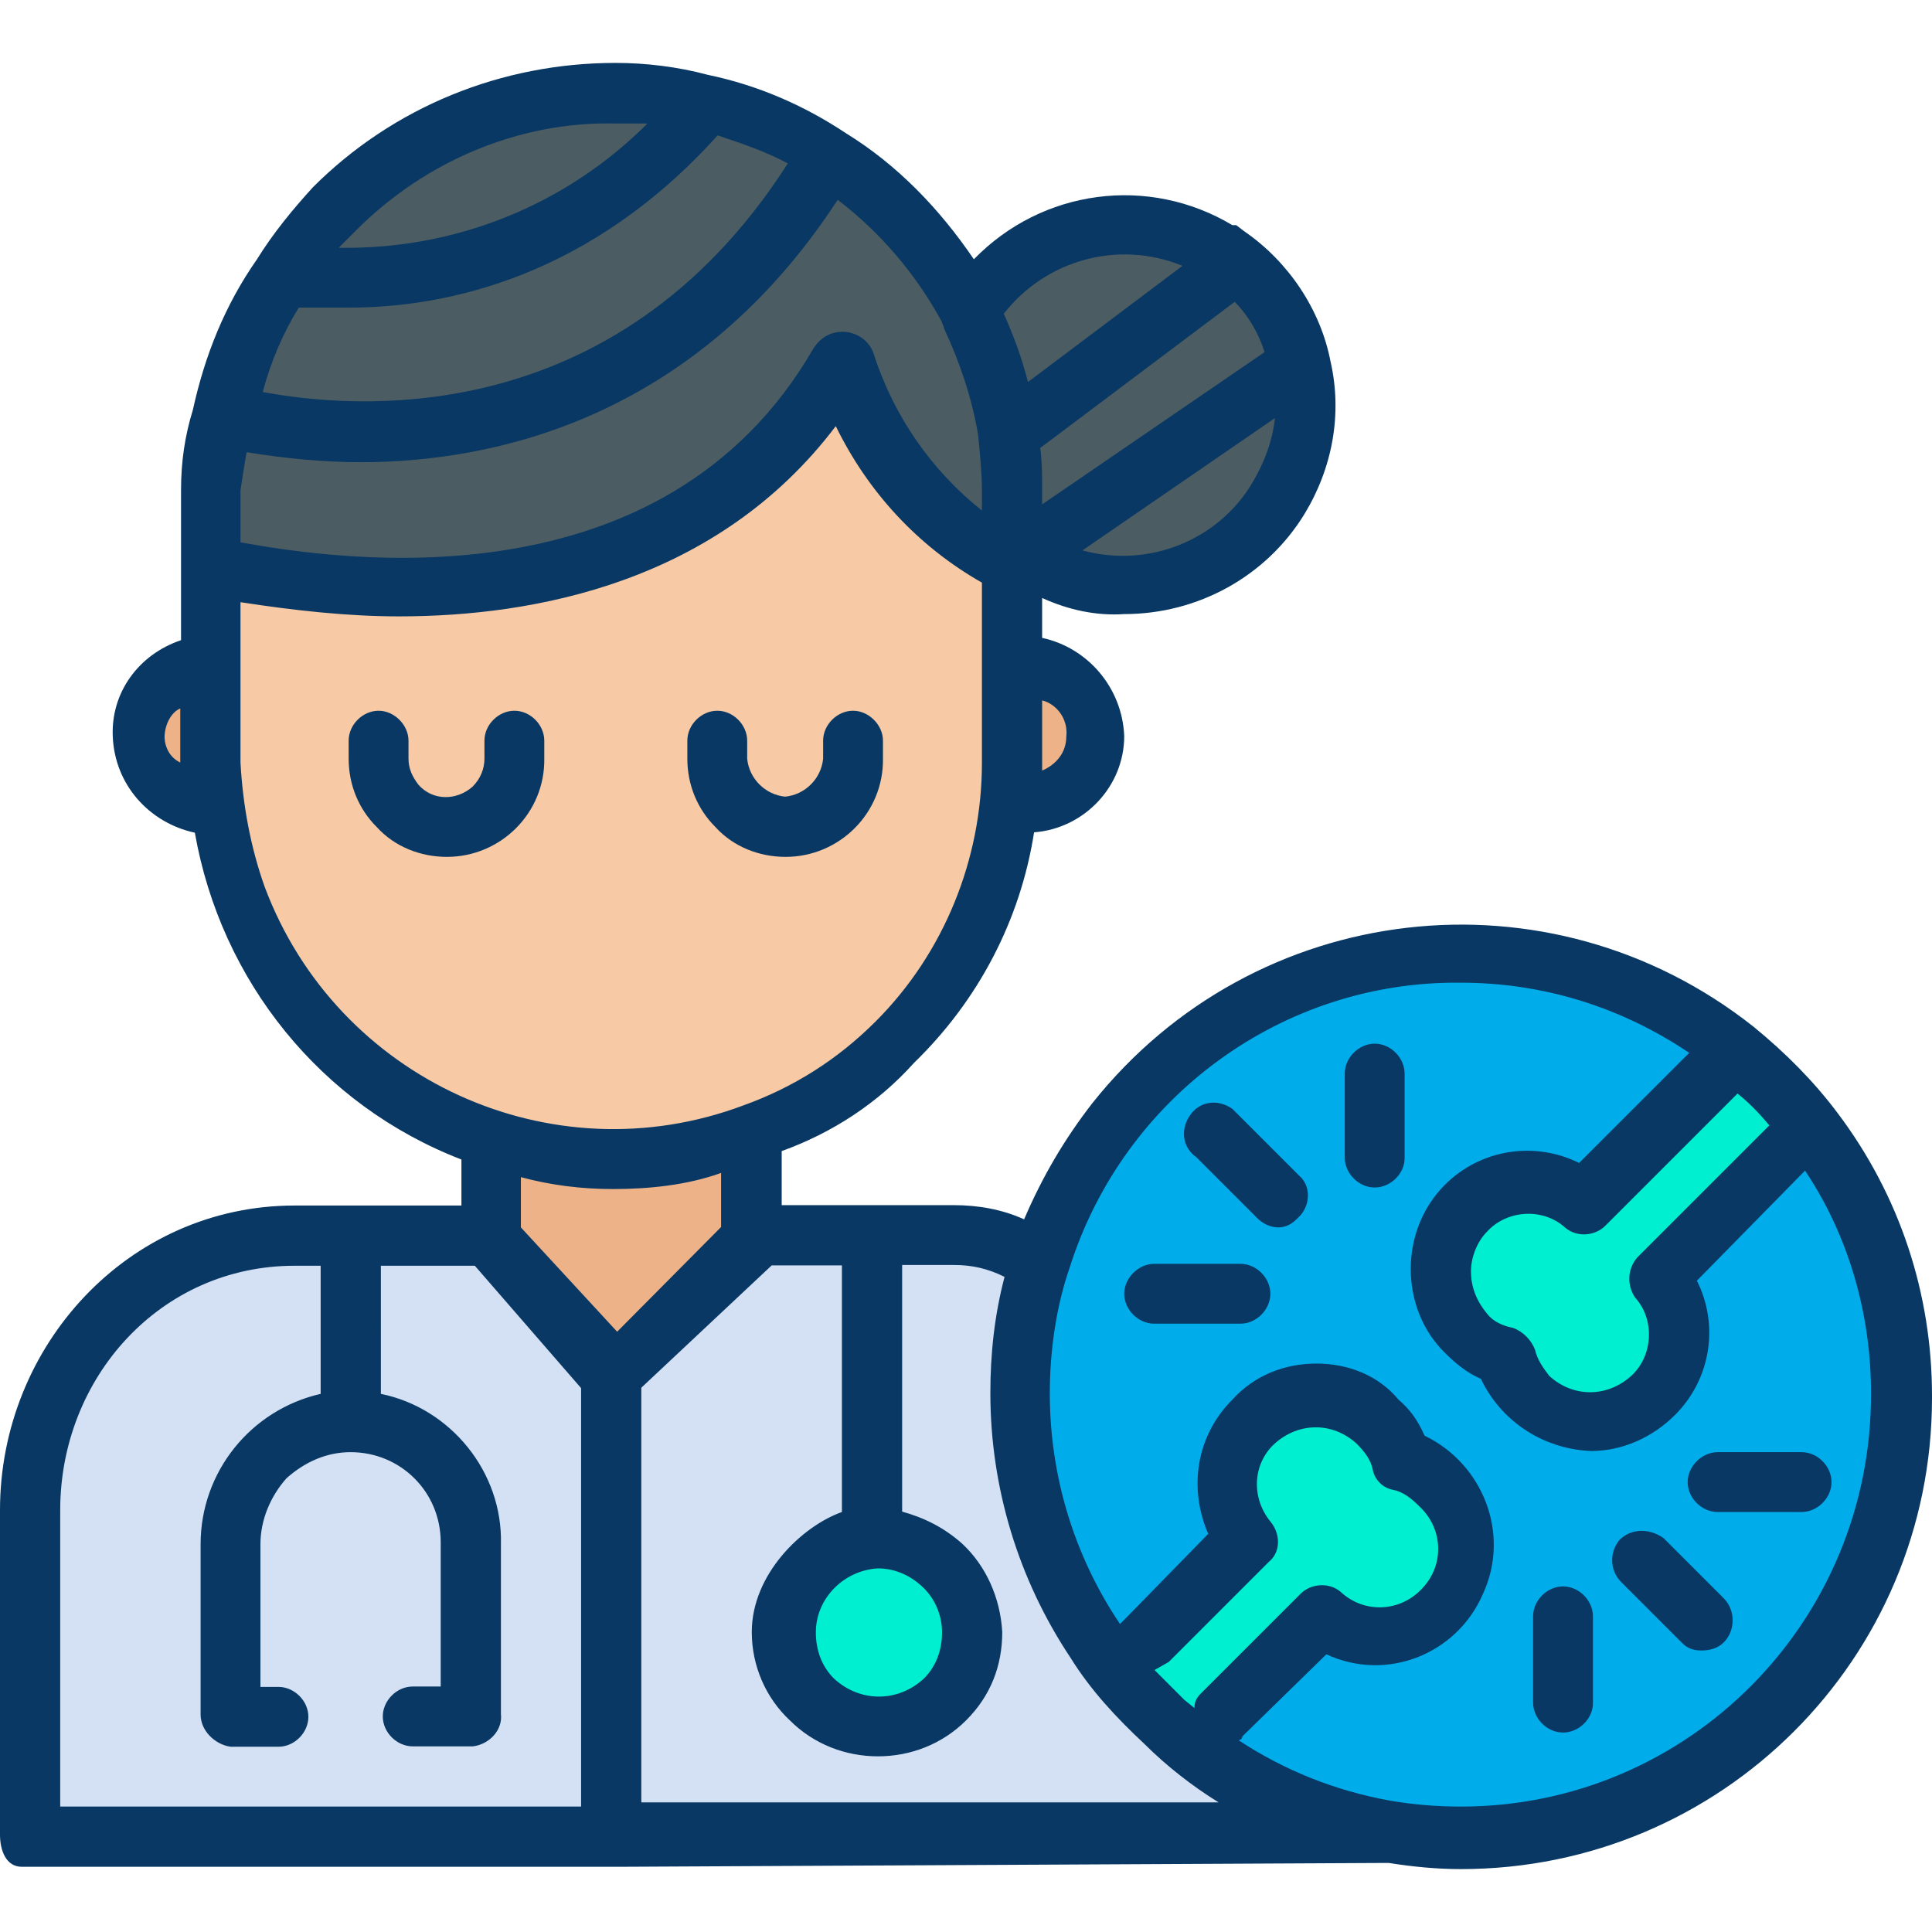 <?xml version="1.0" encoding="iso-8859-1"?>
<!-- Generator: Adobe Illustrator 19.0.0, SVG Export Plug-In . SVG Version: 6.00 Build 0)  -->
<svg version="1.1" id="Capa_1" xmlns="http://www.w3.org/2000/svg" xmlns:xlink="http://www.w3.org/1999/xlink" x="0px" y="0px"
	 viewBox="0 0 503.7 503.7" style="enable-background:new 0 0 503.7 503.7;" xml:space="preserve">
<g>
	<path style="fill:#EDB288;" d="M52,173.6l0.8,39C52.8,212.7,17.7,191.8,52,173.6z"/>
	<path style="fill:#EDB288;" d="M268.2,173.6l-0.8,39C267.4,212.7,302.6,191.8,268.2,173.6z"/>
</g>
<g>
	<path style="fill:#4B5D63;" d="M268.6,142.9L337,96.4h2.1c2.6,11.5,0.5,24-5.7,34c-13.6,22.5-42.4,29.2-64.8,16.2l-4.2,1.6h-0.5
		V144L268.6,142.9z"/>
	<path style="fill:#4B5D63;" d="M337,96.4l-68.4,46.5h-4.7v-15.2c0-5.2,0-10.4-1-15.7h1.6l53.3-39.7l2.6-5.7
		c9.9,6.8,16.7,17.2,18.8,29.3L337,96.4z"/>
	<path style="fill:#4B5D63;" d="M317.7,65.1l2.6,1.6l-2.6,5.7l-53.3,39.7h-1.6c-1.6-11-5.2-21.4-9.9-31.3
		C266.5,58.8,295.2,52,317.7,65.1z"/>
	<path style="fill:#4B5D63;" d="M182.9,26.9V30C143.2,74.4,97.2,74.9,74.2,71.8c3.7-6.2,8.4-11.9,13.6-17.2
		c19.3-19.3,45.5-30.3,73.1-30.3C168.3,24.3,175.6,25.4,182.9,26.9z"/>
	<path style="fill:#4B5D63;" d="M216.3,40.5v1c-57.5,97.3-156.7,66.9-156.7,66.9c2.1-13.1,7.3-25.6,14.6-36.6
		c23,3.1,69,2.6,108.7-41.8v-3.1C194.9,29.6,205.9,34.3,216.3,40.5z"/>
	<path style="fill:#4B5D63;" d="M263.9,142.9v4.2c-20.9-11-37.1-29.8-43.9-52.8c-47,82-157.3,54.9-163,53.3v-19.9
		c0-6.3,0.5-13.1,2.1-19.3c0,0,99.3,30.3,156.7-66.9v-1c15.7,9.9,28.2,24,36.6,40.2c4.7,9.9,8.4,20.4,9.9,31.3c1,5.2,1,10.4,1,15.7
		L263.9,142.9z"/>
</g>
<path style="fill:#F7CAA5;" d="M263.9,147.1v51.7c0,27.7-11,53.8-30.3,73.1c-10.4,10.4-23,18.8-36.6,23.5c-11.5,4.2-24,6.8-36.6,6.8
	c-11,0-21.9-2.1-32.4-5.2c-42.3-14.1-70.5-53.8-71.1-98.2v-51.2c5.7,1.6,116,28.7,163-53.3C226.8,117.3,243,136.1,263.9,147.1z"/>
<path style="fill:#EDB288;" d="M198,322.1v1l-36.6,35.5l-34-35.5V297c10.4,3.1,21.4,5.2,32.4,5.2c12.5,0,25.1-2.6,36.6-6.8l1,2.6
	L198,322.1z"/>
<g>
	<path style="fill:#D4E1F4;" d="M91.5,323.2h36l34,35.5v119.6H5.8v-84.6c0.5-39.2,31.9-70.5,71.1-70.5H91.5L91.5,323.2z"/>
	<path style="fill:#D4E1F4;" d="M228.9,401c-13.6,0-24.6,11-24.6,24.6c0,6.3,2.6,12.5,7.3,17.2s11,7.3,17.2,7.3
		c13.6-0.5,24-11,24.6-24.6c0-6.3-2.6-12.5-7.3-17.2C241.4,403.6,235.1,401,228.9,401z M248.7,323.2c7.8,0,15.7,2.1,22.5,5.7l0,0
		c-3.7,11.5-5.2,23-5.2,35c-0.5,32.4,13.6,63.7,37.6,85.2c16.2,14.1,35.5,24,56.9,28.2l0,0l-199.1,1V358.7l36.6-35.5H248.7
		L248.7,323.2z"/>
</g>
<g>
	<path style="fill:#00EFD1;" d="M246.1,408.3c4.7,4.7,7.3,11,7.3,17.2c-0.5,13.6-11,24-24.6,24.6c-6.3,0-12.5-2.6-17.2-7.3
		c-4.7-4.7-7.3-11-7.3-17.2c0-13.6,11-24.6,24.6-24.6C235.1,401,241.4,403.6,246.1,408.3z"/>
	<path style="fill:#00EFD1;" d="M375.7,386.9c8.9,8.9,8.9,24,0,32.9c-8.4,8.4-21.4,8.9-30.8,1.6l-26.1,26.1l-15.2,1.6
		c-6.8-6.3-13.1-13.1-18.3-20.9h13.6l26.1-26.1c-7.3-9.4-6.8-22.5,1.6-30.8c8.9-8.9,24-8.9,32.9,0c2.6,3.1,4.7,6.3,5.7,10.4
		C368.9,382.7,372.5,384.3,375.7,386.9z"/>
	<path style="fill:#00EFD1;" d="M472.8,295l-3.7,2.1l-36.5,36.5c7.8,9.9,6.3,24.6-3.7,32.4c-8.9,7.3-21.9,6.3-30.3-1.6
		c-3.1-3.1-5.2-6.3-6.3-10.4c-4.2-1-7.3-3.1-10.4-6.3c-8.9-8.9-8.9-23.5,0-32.4c8.4-8.4,21.9-8.9,31.3-1.6l38.1-38.1l1-1.6
		C460.3,280.3,467.1,287.1,472.8,295z"/>
</g>
<path style="fill:#00ACEA;" d="M472.8,295c38.1,50.7,27.7,122.8-23,160.9c-19.9,15.2-43.9,23-69,23c-6.8,0-13.6-0.5-20.4-1.6
	c-21.4-4.2-40.8-14.1-56.9-28.2l15.2-1.6l26.1-26.1c9.4,7.3,22.5,6.8,30.8-1.6c8.9-8.9,8.9-24,0-32.9c-3.1-2.6-6.8-4.7-10.4-5.7
	c-1-4.2-3.1-7.3-5.7-10.4c-8.9-8.9-24-8.9-32.9,0c-8.4,8.4-8.9,21.4-1.6,30.8l-26.1,26.1h-13.6c-12.5-18.8-19.3-41.3-19.3-64.3
	c0-12,1.6-23.5,5.2-35c19.3-60.6,84.1-93.5,144.7-74.2c13.1,4.2,25.6,11,36.6,19.9l-1,1.6l-38.1,38.1c-9.4-7.3-23-6.8-31.3,1.6
	c-8.9,8.9-8.9,23.5,0,32.4c3.1,3.1,6.3,5.2,10.4,6.3c1,4.2,3.1,7.3,6.3,10.4c9.4,8.9,23.5,8.4,32.4-0.5c7.8-8.4,8.4-20.9,1.6-30.3
	l36.6-36.6L472.8,295z"/>
<g>
	<path style="fill:#083863;" d="M469.7,394.2h-21.9c-4.2,0-7.8-3.7-7.8-7.8s3.7-7.8,7.8-7.8h21.9c4.2,0,7.8,3.7,7.8,7.8
		S473.9,394.2,469.7,394.2z"/>
	<path style="fill:#083863;" d="M323.4,345.1h-22.5c-4.2,0-7.8-3.7-7.8-7.8s3.7-7.8,7.8-7.8l0,0h22.5c4.2,0,7.8,3.7,7.8,7.8
		S327.6,345.1,323.4,345.1z"/>
	<path style="fill:#083863;" d="M358.4,309.6c-4.2,0-7.8-3.7-7.8-7.8v-21.9c0-4.2,3.7-7.8,7.8-7.8c4.2,0,7.8,3.7,7.8,7.8v21.9
		C366.3,305.9,362.6,309.6,358.4,309.6z"/>
	<path style="fill:#083863;" d="M407.5,451.7c-4.2,0-7.8-3.7-7.8-7.8v-22.5c0-4.2,3.7-7.8,7.8-7.8c4.2,0,7.8,3.7,7.8,7.8v22.5
		C415.4,448,411.7,451.7,407.5,451.7z"/>
	<path style="fill:#083863;" d="M333.3,320c-2.1,0-4.2-1-5.7-2.6l-15.7-15.7c-3.7-2.6-4.2-7.3-1.6-11c2.6-3.7,7.3-4.2,11-1.6
		c0.5,0.5,1,1,1.6,1.6l15.7,15.7c3.1,2.6,3.1,7.3,0.5,10.4l-0.5,0.5C337,319,335.4,320,333.3,320z"/>
	<path style="fill:#083863;" d="M443.6,430.3c-2.1,0-3.7-0.5-5.2-2.1l-15.7-15.7c-3.1-3.1-3.1-7.8-0.5-11c3.1-3.1,7.8-3.1,11.5-0.5
		l15.7,15.7c3.1,3.1,3.1,8.4,0,11.5C447.8,429.8,445.7,430.3,443.6,430.3z"/>
	<path style="fill:#083863;" d="M116.5,223.4c-6.8,0-13.6-2.6-18.3-7.8c-4.7-4.7-7.3-11-7.3-17.8v-4.7c0-4.2,3.7-7.8,7.8-7.8
		s7.8,3.7,7.8,7.8v4.7c0,2.6,1,4.7,2.6,6.8c3.7,4.2,9.9,4.2,14.1,0.5c2.1-2.1,3.1-4.7,3.1-7.3v-4.7c0-4.2,3.7-7.8,7.8-7.8
		c4.2,0,7.8,3.7,7.8,7.8v4.7C142.1,211.9,130.6,223.4,116.5,223.4L116.5,223.4z"/>
	<path style="fill:#083863;" d="M204.8,223.4c-6.8,0-13.6-2.6-18.3-7.8c-4.7-4.7-7.3-11-7.3-17.8v-4.7c0-4.2,3.7-7.8,7.8-7.8
		c4.2,0,7.8,3.7,7.8,7.8v4.7c0.5,5.2,4.7,9.4,9.9,9.9c5.2-0.5,9.4-4.7,9.9-9.9v-4.7c0-4.2,3.7-7.8,7.8-7.8s7.8,3.7,7.8,7.8v4.7
		C230.4,211.9,218.9,223.4,204.8,223.4L204.8,223.4z"/>
	<path style="fill:#083863;" d="M503.7,363.9c0-26.6-8.4-52.2-24.6-73.7c-6.3-8.4-13.6-15.7-21.9-22.5
		c-53.3-42.2-130.1-33.3-172.4,19.9c-7.3,9.4-13.1,19.3-17.8,30.3c-5.7-2.6-12-3.7-18.3-3.7h-44.9v-14.1c13.1-4.7,25.1-12.5,34.5-23
		C255,260.9,266,240,269.6,217c13.1-1,23.5-12,23.5-25.1c-0.5-12.5-9.4-23-21.4-25.6v-10.4c6.8,3.1,14.1,4.7,21.4,4.2
		c19.3,0,37.1-9.9,47-26.1c7.3-12,9.9-26.1,6.8-39.7c-2.6-13.6-11-26.1-22.5-34l-2.1-1.6h-1c-21.9-13.1-49.6-9.4-67.4,8.9
		C245,54.5,234,43,220.5,34.7c-11-7.3-23-12.5-36-15.2c-7.8-2.1-16.2-3.1-24-3.1c-29.8,0-58,11.5-78.9,32.4
		c-5.2,5.7-10.4,12-14.6,18.8c-8.4,12-13.6,25.1-16.7,39.2c-2.1,6.8-3.1,13.6-3.1,20.9v39.2c-11,3.7-18.3,13.6-17.8,25.1
		c0.5,12.5,9.4,22.5,21.4,25.1c6.8,38.7,32.9,71.1,69.5,85.2v12H76.8C33.4,314.3,0,350.9,0,393.7v84.6c0,4.2,1.6,8.4,5.7,8.4h155.7
		l199.1-1h1.6c6.3,1,12.5,1.6,18.8,1.6c67.9,0,122.8-54.9,122.8-122.8C503.7,364.4,503.7,363.9,503.7,363.9z M47,184.7v14.1
		c-2.8-1.3-4.1-4.2-4.1-6.8C43,188.9,44.6,185.7,47,184.7z M461.3,293.4l-34.5,34.5c-2.6,3.1-2.6,7.3-0.5,10.4
		c5.2,5.7,4.7,15.2-1,20.4c-6.3,5.7-15.2,5.7-21.4,0c-1.6-2.1-3.1-4.2-3.7-6.8c-1-2.6-3.1-4.7-5.7-5.7c-2.6-0.5-5.2-1.6-6.8-3.7
		c-2.6-3.1-4.2-6.8-4.2-11c0-3.7,1.6-7.8,4.2-10.4c5.2-5.7,14.6-6.3,20.4-1c3.1,2.6,7.8,2.1,10.4-0.5l34.5-34.5
		C456.1,287.6,458.7,290.3,461.3,293.4z M278,192c0,4.2-2.6,7.3-6.3,8.9v-18.3C275.9,183.7,278.5,187.9,278,192z M326.6,125.7
		c-8.9,15.2-27.2,22.5-44.4,17.8l50.2-34.5C331.8,114.7,329.7,120.5,326.6,125.7z M321.9,78.7c3.7,3.7,6.3,8.4,7.8,13.1l-58,39.7
		v-3.7c0-3.7,0-7.3-0.5-11L321.9,78.7z M308.3,69.3L268,99.6c-1.6-6.3-3.7-12-6.3-17.8C272.7,67.7,291.6,62.5,308.3,69.3z M93,59.9
		c17.8-17.8,42.3-28.3,67.4-27.7h8.4c-21.4,21.4-50.2,32.9-80.5,32.4L93,59.9z M77.9,80.2H91c26.1,0,63.2-8.4,96.1-44.9
		c6.3,2.1,12.5,4.2,18.3,7.3c-45.5,71.1-114.9,63.7-136.9,59.6C70.6,94.3,73.7,87,77.9,80.2z M62.7,127.8c0.5-3.1,1-6.8,1.6-9.9
		c9.9,1.6,19.9,2.6,29.8,2.6c35,0,87.2-11.5,124.3-68.4c11,8.4,20.4,19.3,27.2,31.9c0,0.5,0.5,1,0.5,1.6c4.2,8.9,7.3,18.3,8.9,27.7
		c0.5,5.2,1,9.9,1,14.6v5.2c-13.1-10.4-23-24.6-28.2-40.8c-1-3.1-3.7-5.2-6.8-5.7c-3.7-0.5-6.8,1-8.9,4.2
		C173,158.6,88.8,146.1,62.7,141.4V127.8z M69,231.2c-3.7-10.4-5.7-21.4-6.3-32.4V157c13.6,2.1,27.7,3.7,41.3,3.7
		c35.5,0,83.1-8.9,113.9-49.6c8.4,17.2,21.4,31.3,38.1,40.8v47c0,25.1-9.9,49.6-27.7,67.4c-9.9,9.9-21.4,17.2-34.5,21.9
		C143.7,307,87.8,281.4,69,231.2z M151.5,471H15.7v-77.3c0-34.5,26.1-63.7,61.1-63.7h6.8v33.4c-18.3,4.2-31.3,20.4-31.3,39.2V447
		c0,4.2,3.7,7.8,7.8,8.4h12.5c4.2,0,7.8-3.7,7.8-7.8c0-4.2-3.7-7.8-7.8-7.8h-4.7v-37.2c0-6.3,2.6-12.5,6.8-17.2
		c4.7-4.2,10.4-6.8,16.7-6.8c13.1,0,23.5,10.4,23.5,23.5v0.5v37.1h-7.3c-4.2,0-7.8,3.7-7.8,7.8c0,4.2,3.7,7.8,7.8,7.8h15.7
		c4.2-0.5,7.8-4.2,7.3-8.4l0,0v-44.3c0.5-18.8-13.1-35.5-31.3-39.2V330h24.5l27.7,31.9V471z M160.9,347.2L135.8,320v-13.1
		c7.8,2.1,15.7,3.1,24,3.1c9.4,0,19.3-1,28.2-4.2v14.1L160.9,347.2z M167.2,470V361.8l34-31.9h18.3v64.3
		c-10.4,3.7-23.5,16.2-23.5,31.3c0,8.9,3.7,17.2,9.9,23c6.3,6.3,14.6,9.4,23,9.4s16.7-3.1,23-9.4c6.3-6.3,9.4-14.1,9.4-23
		c-0.5-8.9-4.2-17.2-10.4-23c-4.7-4.2-9.9-6.8-15.7-8.4v-64.3h13.6c4.7,0,8.9,1,13.1,3.1c-2.6,9.9-3.7,19.9-3.7,30.3
		c0,24.6,7.3,48.6,20.9,69c5.2,8.4,12,15.7,19.3,22.5c5.7,5.7,12.5,11,19.3,15.2H167.2V470z M228.9,408.9c4.7,0,8.9,2.1,12,5.2
		s4.7,7.3,4.7,11.5c0,4.7-1.6,8.9-4.7,12c-6.8,6.3-16.7,6.3-23.5,0c-3.1-3.1-4.7-7.3-4.7-12C212.7,416.7,220,409.4,228.9,408.9z
		 M331.3,396.8L331.3,396.8c-5.2-6.3-4.7-15.2,1-20.4c6.3-5.7,15.2-5.7,21.4,0c2.1,2.1,3.7,4.2,4.2,6.8s2.6,4.7,5.2,5.2
		c2.6,0.5,4.7,2.1,6.8,4.2c6.3,5.7,6.8,15.2,1,21.4c-5.7,6.3-15.2,6.8-21.4,1c-3.1-2.6-7.8-2.1-10.4,0.5L313,441.6
		c-1,1-1.6,2.1-1.6,3.7l-2.6-2.1l-7.8-7.8l3.7-2.1l26.1-26.1C333.9,404.7,333.9,400,331.3,396.8z M380.9,471
		c-6.3,0-12.5-0.5-18.8-1.6c-14.1-2.6-27.2-7.8-39.2-15.7c0.5,0,1-0.5,1-1l21.9-21.4c15.7,7.3,34,0,40.8-15.7
		c7.3-15.7,0-34-15.2-41.3c-1.6-3.7-3.7-6.8-6.8-9.4c-5.2-6.3-13.1-9.4-21.4-9.4s-16.2,3.1-21.9,9.4c-9.4,9.4-11.5,23-6.3,35
		l-21.4,21.9l-1.6,1.6c-12-17.8-18.3-38.7-18.3-60.1c0-11,1.6-22.5,5.2-32.9c14.1-44.4,55.4-74.7,101.9-74.2
		c21.4,0,41.8,6.3,59.6,18.3l-28.7,28.7c-11.5-5.7-25.6-3.7-35,5.7c-5.7,5.7-8.9,13.6-8.9,21.9s3.1,16.2,8.9,21.9
		c2.6,2.6,5.7,5.2,9.4,6.8c5.2,11,16.2,18.3,28.7,18.8c8.4,0,16.2-3.7,21.9-9.4c9.4-9.4,11.5-23.5,5.7-35l28.2-28.7
		c11.5,17.2,17.2,37.6,17.2,58C488,423,439.9,471,380.9,471z"/>
</g>
<g>
</g>
<g>
</g>
<g>
</g>
<g>
</g>
<g>
</g>
<g>
</g>
<g>
</g>
<g>
</g>
<g>
</g>
<g>
</g>
<g>
</g>
<g>
</g>
<g>
</g>
<g>
</g>
<g>
</g>
</svg>

